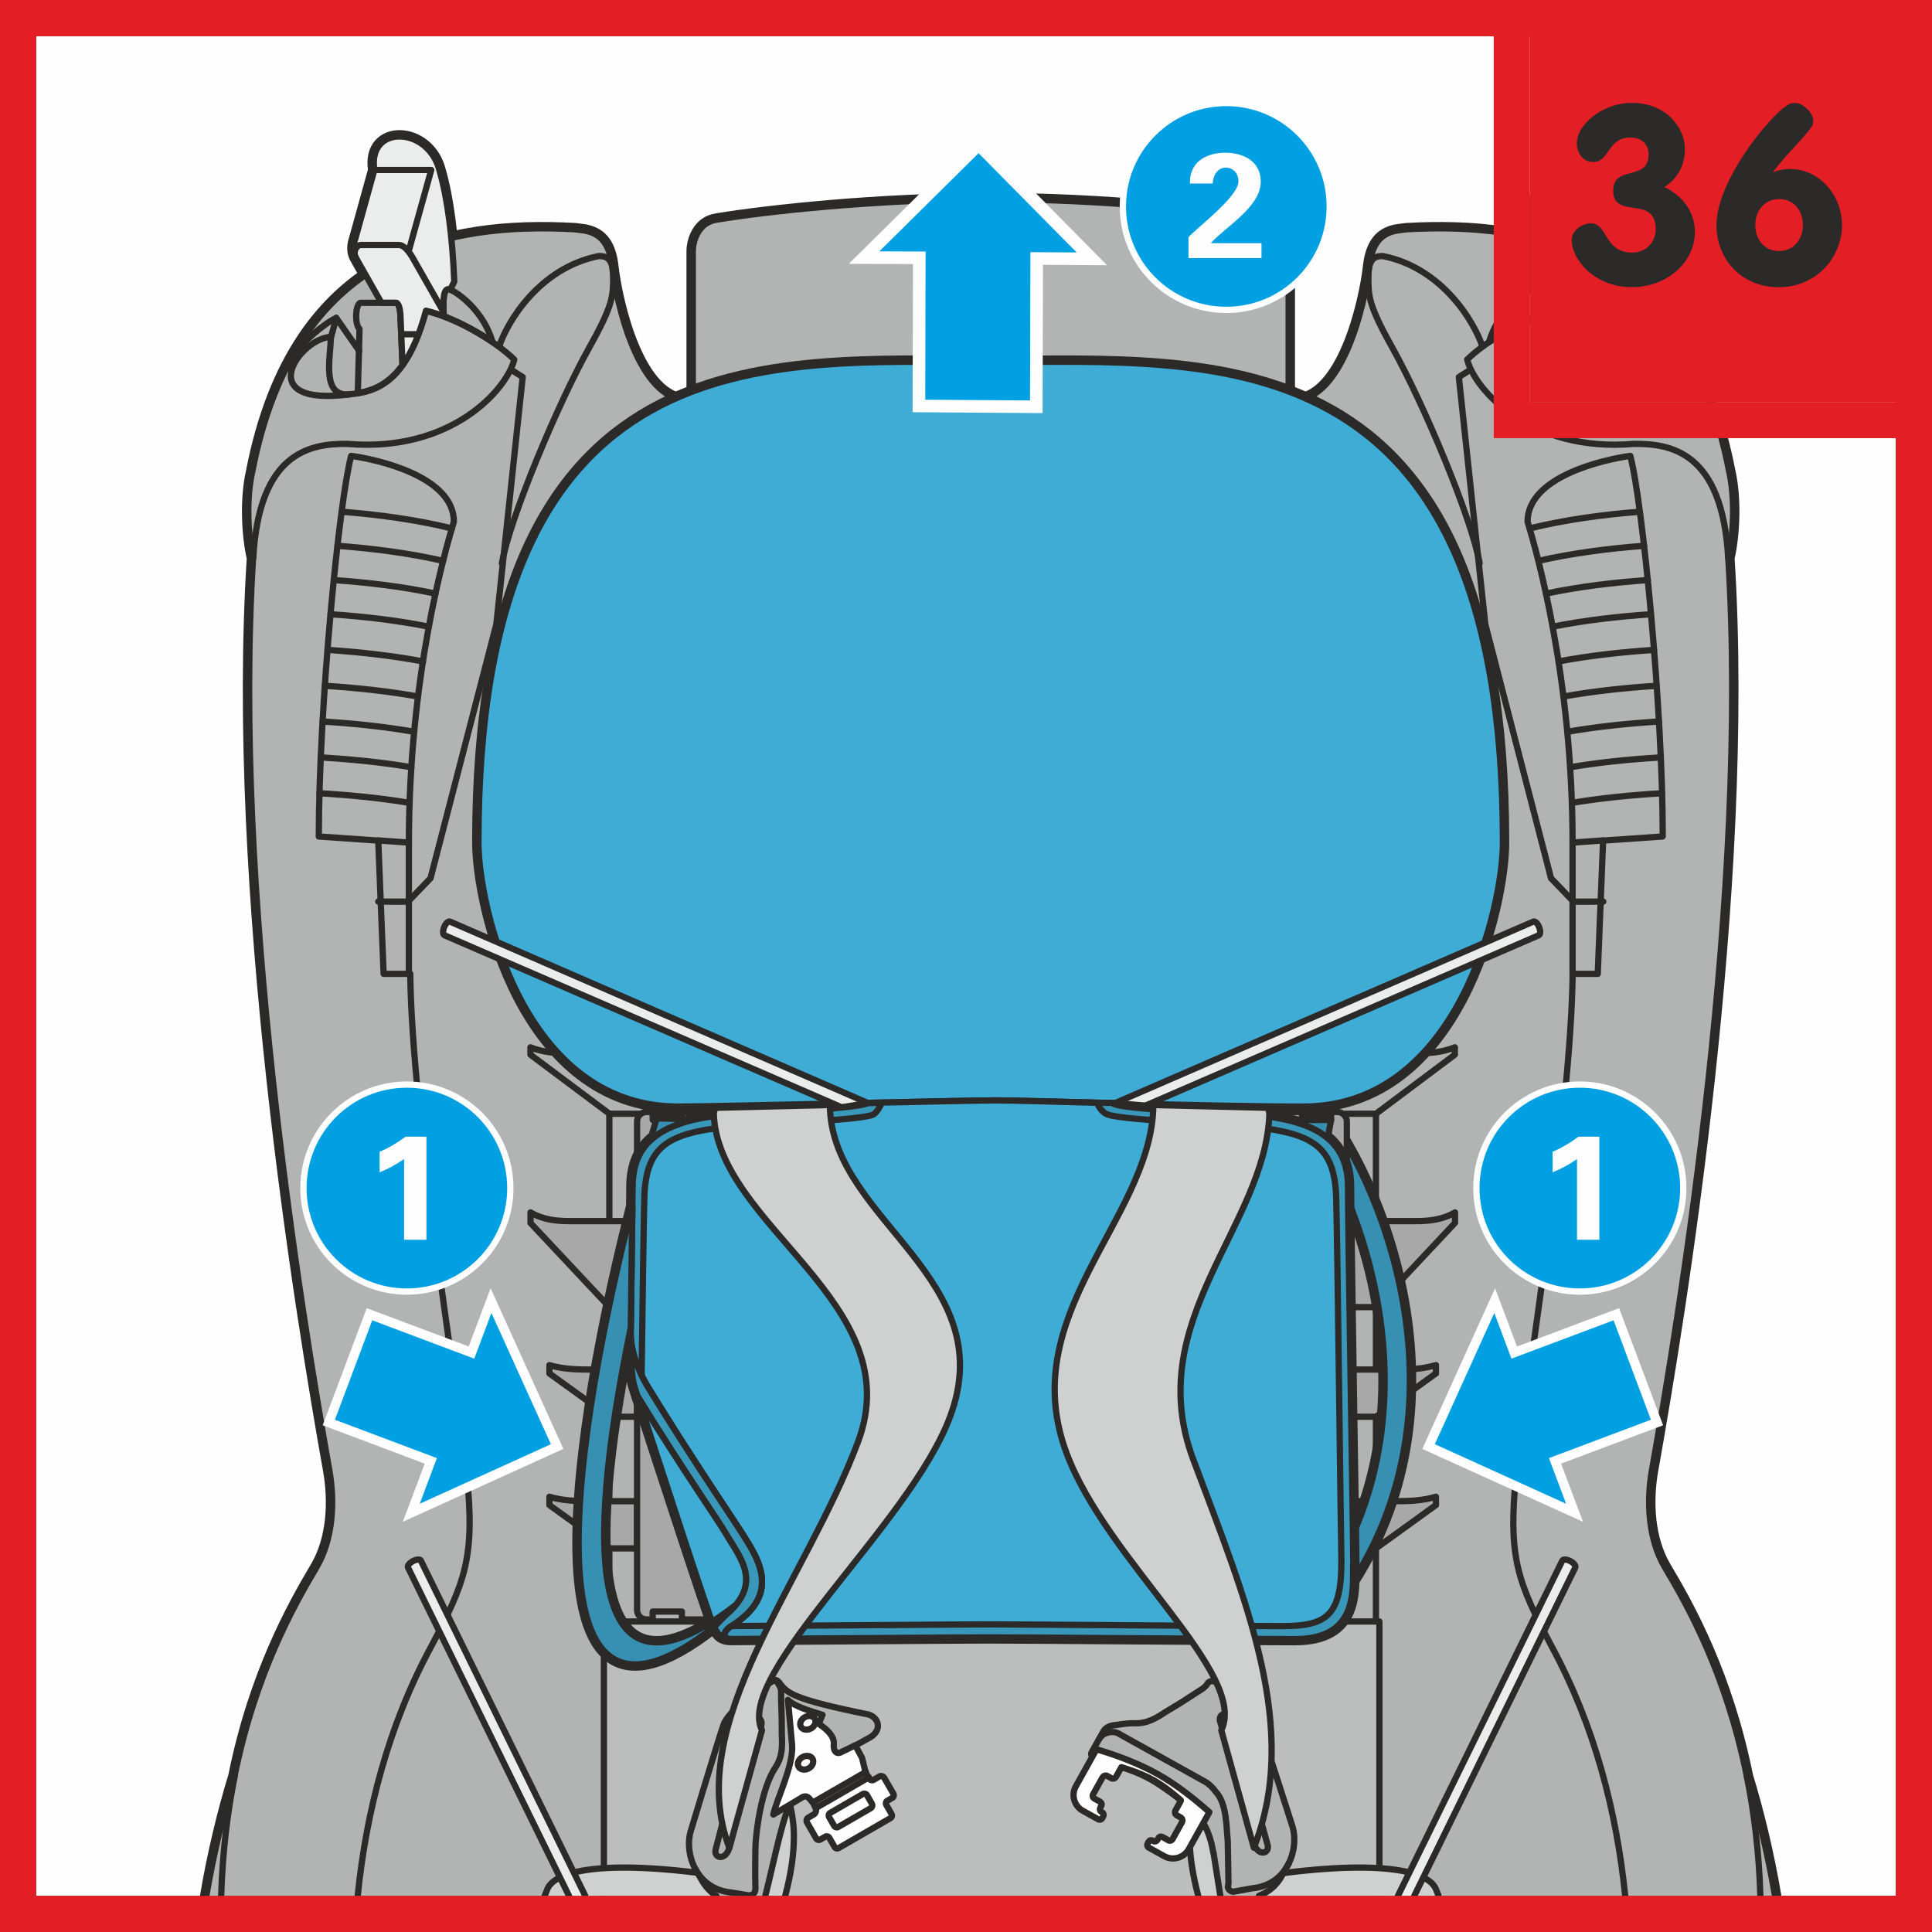 <?xml version="1.0" encoding="UTF-8"?>
<!DOCTYPE svg PUBLIC "-//W3C//DTD SVG 1.1//EN" "http://www.w3.org/Graphics/SVG/1.1/DTD/svg11.dtd">
<!-- Creator: CorelDRAW 2017 -->
<svg xmlns="http://www.w3.org/2000/svg" xml:space="preserve" width="28.25mm" height="28.25mm" version="1.1" style="shape-rendering:geometricPrecision; text-rendering:geometricPrecision; image-rendering:optimizeQuality; fill-rule:evenodd; clip-rule:evenodd"
viewBox="0 0 212.53 212.53"
 xmlns:xlink="http://www.w3.org/1999/xlink">
 <rect x="0" y="0" width="212.53" height="212.53" fill="#333333" stroke="none"/>
 <defs>
  <style type="text/css">
   <![CDATA[
    .str2 {stroke:#FEFEFE;stroke-width:2.77;stroke-miterlimit:4}
    .str4 {stroke:#FEFEFE;stroke-width:0.69;stroke-miterlimit:4}
    .str5 {stroke:#E31E24;stroke-width:3.98;stroke-miterlimit:10}
    .str3 {stroke:#FEFEFE;stroke-width:2.08;stroke-miterlimit:4}
    .str0 {stroke:#2B2A29;stroke-width:1.39;stroke-linecap:round;stroke-linejoin:round;stroke-miterlimit:4}
    .str1 {stroke:#2B2A29;stroke-width:0.69;stroke-linecap:round;stroke-linejoin:round;stroke-miterlimit:4}
    .fil10 {fill:none}
    .fil1 {fill:none;fill-rule:nonzero}
    .fil9 {fill:#CFD0D0}
    .fil0 {fill:#FEFEFE;fill-rule:nonzero}
    .fil5 {fill:#EBECEC;fill-rule:nonzero}
    .fil7 {fill:#E3E3E3;fill-rule:nonzero}
    .fil3 {fill:#BCBDBD;fill-rule:nonzero}
    .fil2 {fill:#B2B3B3;fill-rule:nonzero}
    .fil4 {fill:#A8A8A9;fill-rule:nonzero}
    .fil14 {fill:#2B2A29;fill-rule:nonzero}
    .fil13 {fill:#E31E24;fill-rule:nonzero}
    .fil8 {fill:#3FACD6;fill-rule:nonzero}
    .fil11 {fill:#3997BA;fill-rule:nonzero}
    .fil6 {fill:#3790B1;fill-rule:nonzero}
    .fil12 {fill:#00A0E3;fill-rule:nonzero}
   ]]>
  </style>
 </defs>
 <g id="Слой_x0020_1">
  <polygon class="fil0" points="3.98,208.55 208.55,208.55 208.55,3.98 3.98,3.98 "/>
  <path class="fil1 str0" d="M195.26 208.55c-0.77,-4.56 -1.9,-9.26 -3.1,-13.16 -2.24,-11.12 -6.41,-18.63 -8.99,-22.94 -1.88,-3.16 -2.04,-7.29 -1.46,-10.64 3.06,-17.15 10.73,-63.88 8.41,-100.41 0.58,-2.52 0.78,-6.51 0.1,-9.52 -4.74,-24.51 -21.65,-27.42 -35.47,-26.66 -1.16,0.18 -3.67,0 -4.12,4.03 -0.45,4.03 -2.87,14.78 -8.33,14.78l-0.54 -0.09 0 -16.3c0,-1.16 -0.63,-3.22 -2.69,-3.49 -5.46,-0.89 -17.64,-2.24 -30.09,-2.24 -12.44,0 -24.62,1.34 -30.08,2.24 -2.06,0.27 -2.69,2.33 -2.69,3.49l0 16.3 -0.54 0.09c-5.46,0 -7.88,-10.75 -8.33,-14.78 -0.45,-4.03 -2.96,-3.85 -4.12,-4.03 -13.81,-0.76 -30.73,2.15 -35.47,26.66 -0.69,3.02 -0.49,7 0.09,9.52 -2.33,36.53 5.34,83.26 8.4,100.41 0.58,3.35 0.43,7.48 -1.45,10.64 -2.57,4.32 -6.75,11.82 -8.99,22.94 -1.2,3.9 -2.33,8.6 -3.1,13.16"/>
  <path class="fil1 str0" d="M39.04 26.42l2.14 -7.72c-0.79,-5.04 6,-4.85 7.19,0.14 0.83,2.86 1.41,7.19 1.6,12.14l-0.34 0.68 0.02 0.25c-0.04,-0.02 -0.09,-0.04 -0.12,-0.06 -0.86,-0.37 -0.79,1.52 -0.71,2.93 0.07,0.03 0.15,0.06 0.23,0.09 -0.76,-0.29 -1.5,-0.53 -2.19,-0.69 -0.73,2.73 -1.61,4.64 -2.58,5.98l-0.24 -5.69 -0.01 0c-0.04,-0.67 -0.24,-1.17 -0.47,-1.17l-1.61 0 -2.81 -4.96c-0.35,-0.66 -0.28,-1.35 -0.1,-1.94z"/>
  <path class="fil1 str0" d="M178.94 26.42l-2.14 -7.72c0.79,-5.04 -6,-4.85 -7.19,0.14 -0.83,2.86 -1.41,7.19 -1.61,12.14l0.34 0.68 -0.02 0.25c0.04,-0.02 0.09,-0.04 0.12,-0.06 0.86,-0.37 0.79,1.52 0.71,2.93 -0.07,0.03 -0.15,0.06 -0.23,0.09 0.76,-0.29 1.5,-0.53 2.19,-0.69 0.74,2.73 1.61,4.64 2.58,5.98l0.24 -5.69 0.01 0c0.05,-0.67 0.24,-1.17 0.47,-1.17l1.61 0 2.81 -4.96c0.35,-0.66 0.28,-1.35 0.1,-1.94z"/>
  <path class="fil2" d="M195.26 208.55c-0.77,-4.56 -1.9,-9.26 -3.1,-13.16 -2.24,-11.12 -6.41,-18.63 -8.99,-22.94 -1.88,-3.16 -2.04,-7.29 -1.46,-10.64 3.06,-17.15 10.73,-63.88 8.41,-100.41 0.58,-2.52 0.78,-6.51 0.1,-9.52 -4.74,-24.51 -21.65,-27.42 -35.47,-26.66 -1.16,0.18 -3.67,0 -4.12,4.03 -0.45,4.03 -2.87,14.78 -8.33,14.78l-0.54 -0.09 0 -16.3c0,-1.16 -0.63,-3.22 -2.69,-3.49 -5.46,-0.89 -17.64,-2.24 -30.09,-2.24 -12.44,0 -24.62,1.34 -30.08,2.24 -2.06,0.27 -2.69,2.33 -2.69,3.49l0 16.3 -0.54 0.09c-5.46,0 -7.88,-10.75 -8.33,-14.78 -0.45,-4.03 -2.96,-3.85 -4.12,-4.03 -13.81,-0.76 -30.73,2.15 -35.47,26.66 -0.69,3.02 -0.49,7 0.09,9.52 -2.33,36.53 5.34,83.26 8.4,100.41 0.58,3.35 0.43,7.48 -1.45,10.64 -2.57,4.32 -6.75,11.82 -8.99,22.94 -1.2,3.9 -2.33,8.6 -3.1,13.16l172.53 0z"/>
  <path class="fil1 str1" d="M195.26 208.55c-0.77,-4.56 -1.9,-9.26 -3.1,-13.16 -2.24,-11.12 -6.41,-18.63 -8.99,-22.94 -1.88,-3.16 -2.04,-7.29 -1.46,-10.64 3.06,-17.15 10.73,-63.88 8.41,-100.41 0.58,-2.52 0.78,-6.51 0.1,-9.52 -4.74,-24.51 -21.65,-27.42 -35.47,-26.66 -1.16,0.18 -3.67,0 -4.12,4.03 -0.45,4.03 -2.87,14.78 -8.33,14.78l-0.54 -0.09 0 -16.3c0,-1.16 -0.63,-3.22 -2.69,-3.49 -5.46,-0.89 -17.64,-2.24 -30.09,-2.24 -12.44,0 -24.62,1.34 -30.08,2.24 -2.06,0.27 -2.69,2.33 -2.69,3.49l0 16.3 -0.54 0.09c-5.46,0 -7.88,-10.75 -8.33,-14.78 -0.45,-4.03 -2.96,-3.85 -4.12,-4.03 -13.81,-0.76 -30.73,2.15 -35.47,26.66 -0.69,3.02 -0.49,7 0.09,9.52 -2.33,36.53 5.34,83.26 8.4,100.41 0.58,3.35 0.43,7.48 -1.45,10.64 -2.57,4.32 -6.75,11.82 -8.99,22.94 -1.2,3.9 -2.33,8.6 -3.1,13.16"/>
  <path class="fil2" d="M154.46 115.88l1.21 0c1.44,0 2.94,-0.09 4.37,-0.67l0 0.81 -8.68 6.5 -9.36 0 0 -2.51c0.23,0 0.46,0.01 0.68,0.01 4.89,0 8.76,-1.58 11.78,-4.12z"/>
  <path class="fil1 str1" d="M154.46 115.88l1.21 0c1.44,0 2.94,-0.09 4.37,-0.67l0 0.81 -8.68 6.5 -9.36 0 0 -2.51c0.23,0 0.46,0.01 0.68,0.01 4.89,0 8.76,-1.58 11.78,-4.12z"/>
  <polygon class="fil3" points="151.74,208.55 151.74,178.37 66.43,178.37 66.43,208.55 "/>
  <polyline class="fil1 str1" points="66.43,208.55 66.43,178.37 151.74,178.37 151.74,208.55 "/>
  <path class="fil1 str1" d="M63.93 115.88l-1.21 0c-1.43,0 -2.94,-0.09 -4.37,-0.67l0 0.81 8.69 6.5 9.35 0 0 -2.51c-0.23,0 -0.46,0.01 -0.68,0.01 -4.89,0 -8.76,-1.58 -11.78,-4.12z"/>
  <path class="fil4" d="M58.35 134.53l8.69 9.26 3.04 0 0 -9.46 -7.35 0c-1.43,0 -2.94,-0.12 -4.37,-0.96l0 1.15z"/>
  <path class="fil1 str1" d="M58.35 134.53l8.69 9.26 3.04 0 0 -9.46 -7.35 0c-1.43,0 -2.94,-0.12 -4.37,-0.96l0 1.15z"/>
  <path class="fil4" d="M60.44 151.09l6.6 4.76 3.04 0 0 -5.19 -5.26 0c-1.44,0 -2.94,-0.06 -4.38,-0.49l0 0.92z"/>
  <path class="fil1 str1" d="M60.44 151.09l6.6 4.76 3.04 0 0 -5.19 -5.26 0c-1.44,0 -2.94,-0.06 -4.38,-0.49l0 0.92z"/>
  <path class="fil4" d="M60.44 165.57l6.6 4.76 3.04 0 0 -5.19 -5.26 0c-1.44,0 -2.94,-0.06 -4.38,-0.49l0 0.92z"/>
  <path class="fil1 str1" d="M60.44 165.57l6.6 4.76 3.04 0 0 -5.19 -5.26 0c-1.44,0 -2.94,-0.06 -4.38,-0.49l0 0.92z"/>
  <path class="fil4" d="M160.05 134.53l-8.68 9.26 -3.04 0 0 -9.46 7.35 0c1.44,0 2.94,-0.12 4.38,-0.96l0 1.15z"/>
  <path class="fil1 str1" d="M160.05 134.53l-8.68 9.26 -3.04 0 0 -9.46 7.35 0c1.44,0 2.94,-0.12 4.38,-0.96l0 1.15z"/>
  <path class="fil4" d="M157.95 151.09l-6.59 4.76 -3.04 0 0 -5.19 5.26 0c1.44,0 2.94,-0.06 4.38,-0.49l0 0.92z"/>
  <path class="fil1 str1" d="M157.95 151.09l-6.59 4.76 -3.04 0 0 -5.19 5.26 0c1.44,0 2.94,-0.06 4.38,-0.49l0 0.92z"/>
  <path class="fil4" d="M157.95 165.57l-6.59 4.76 -3.04 0 0 -5.19 5.26 0c1.44,0 2.94,-0.06 4.38,-0.49l0 0.92z"/>
  <path class="fil1 str1" d="M157.95 165.57l-6.59 4.76 -3.04 0 0 -5.19 5.26 0c1.44,0 2.94,-0.06 4.38,-0.49l0 0.92z"/>
  <path class="fil1 str1" d="M25.82 195.38c-0.79,3.93 -1.34,8.31 -1.49,13.16"/>
  <path class="fil1 str1" d="M36.99 34.97c-0.24,0.97 -0.58,2.09 -0.58,2.09 -0.1,2.53 -1.02,6.61 2.04,6.32 3.06,-0.29 6.31,-1.41 8.4,-9.18 3.26,0.73 7.58,3.26 9.72,5.35 -0.78,3.25 -6.9,10.25 -18.32,9.28 -4.03,-0.05 -9.76,0.83 -10.39,12.58"/>
  <path class="fil1 str1" d="M32.04 39.54c1.07,-1.89 3.69,-3.98 4.95,-4.57l2.53 3.64"/>
  <path class="fil1 str1" d="M36.42 37.06c-3.45,0.1 -8.84,7.73 2.04,6.32"/>
  <path class="fil1 str1" d="M44.28 40.17l-0.24 -5.69 -0.01 0c-0.04,-0.67 -0.24,-1.17 -0.47,-1.17l-3.89 0c-0.26,0 -0.49,0.65 -0.49,1.47 0,0.68 0.16,1.25 0.37,1.41l-0.19 7.06c1.7,-0.28 3.41,-0.98 4.92,-3.08z"/>
  <path class="fil1 str1" d="M49.53 31.86c-0.86,-0.37 -0.79,1.52 -0.71,2.93 1.81,0.68 3.74,1.73 5.36,2.83 -0.97,-3.35 -3.69,-5.35 -4.65,-5.76z"/>
  <path class="fil5" d="M39.04 26.42l2.14 -7.72c-0.79,-5.04 6,-4.85 7.19,0.14 0.83,2.86 1.41,7.19 1.6,12.14l-0.34 0.68 0.02 0.25c-0.04,-0.02 -0.09,-0.04 -0.12,-0.06 -0.86,-0.37 -0.79,1.52 -0.71,2.93 0.07,0.03 0.15,0.06 0.23,0.09 -0.76,-0.29 -1.5,-0.53 -2.19,-0.69 -0.73,2.73 -1.61,4.64 -2.58,5.98l-0.24 -5.69 -0.01 0c-0.04,-0.67 -0.24,-1.17 -0.47,-1.17l-1.61 0 -2.81 -4.96c-0.35,-0.66 -0.28,-1.35 -0.1,-1.94z"/>
  <path class="fil1 str1" d="M39.04 26.42l2.14 -7.72c-0.79,-5.04 6,-4.85 7.19,0.14 0.83,2.86 1.41,7.19 1.6,12.14l-0.34 0.68 0.02 0.25c-0.04,-0.02 -0.09,-0.04 -0.12,-0.06 -0.86,-0.37 -0.79,1.52 -0.71,2.93 0.07,0.03 0.15,0.06 0.23,0.09 -0.76,-0.29 -1.5,-0.53 -2.19,-0.69 -0.73,2.73 -1.61,4.64 -2.58,5.98l-0.24 -5.69 -0.01 0c-0.04,-0.67 -0.24,-1.17 -0.47,-1.17l-1.61 0 -2.81 -4.96c-0.35,-0.66 -0.28,-1.35 -0.1,-1.94z"/>
  <polyline class="fil1 str1" points="45.01,27.44 47.44,18.7 41.13,18.7 "/>
  <path class="fil1 str1" d="M48.75 34.24l-3.35 -5.88c-0.39,-0.68 -0.97,-1.45 -1.6,-1.41l-4.13 0c-0.49,0.05 -0.87,0.77 -0.53,1.41"/>
  <line class="fil1 str1" x1="44.19" y1="36.77" x2="45.94" y2= "36.77" />
  <polyline class="fil1 str1" points="56.43,40.8 57.5,41.48 54.6,68.67 47.36,96.61 44.89,99.18 "/>
  <path class="fil1 str1" d="M54.92 38.08c0.87,-2.62 4.37,-8.6 10.93,-9.91 0.58,0 1.6,0 1.6,2.18 0,2.19 0.05,3.09 -2.62,7.87 -3.5,6.26 -8.75,18.8 -9.62,23.75"/>
  <path class="fil1 str1" d="M37.59 56.29c4.04,0.32 8.24,0.88 12.12,1.84"/>
  <path class="fil1 str1" d="M48.75 61.7c-3.76,-0.86 -7.77,-1.37 -11.62,-1.66"/>
  <path class="fil1 str1" d="M47.91 65.3c-3.65,-0.78 -7.5,-1.23 -11.19,-1.49"/>
  <path class="fil1 str1" d="M47.18 68.94c-3.55,-0.71 -7.26,-1.13 -10.82,-1.37"/>
  <path class="fil1 str1" d="M46.53 72.76c-3.46,-0.65 -7.06,-1.04 -10.5,-1.27"/>
  <path class="fil1 str1" d="M45.99 76.62c-3.39,-0.6 -6.9,-0.97 -10.25,-1.18"/>
  <path class="fil1 str1" d="M45.56 80.5c-3.34,-0.58 -6.79,-0.93 -10.07,-1.13"/>
  <path class="fil1 str1" d="M45.25 84.4c-3.32,-0.56 -6.72,-0.89 -9.97,-1.08"/>
  <path class="fil1 str1" d="M45.06 88.32c-3.31,-0.55 -6.7,-0.87 -9.92,-1.06"/>
  <line class="fil1 str1" x1="41.61" y1="92.45" x2="44.99" y2= "92.69" />
  <line class="fil1 str1" x1="41.61" y1="99.18" x2="44.88" y2= "99.19" />
  <path class="fil1 str1" d="M35.07 92c0,-14.2 2.23,-36.84 3.56,-41.85 2.88,0.39 11.3,2.27 11.3,7.23 -0.99,3.27 -4.95,17.08 -4.95,35.31l0 14.44 -2.78 0 -0.59 -14.66 -6.54 -0.45z"/>
  <path class="fil1 str1" d="M192.16 195.39c0.79,3.93 1.34,8.31 1.49,13.16"/>
  <path class="fil1 str1" d="M180.98 34.97c0.24,0.97 0.58,2.09 0.58,2.09 0.1,2.53 1.02,6.61 -2.04,6.32 -3.05,-0.29 -6.31,-1.41 -8.4,-9.18 -3.26,0.73 -7.58,3.26 -9.72,5.35 0.78,3.25 6.9,10.25 18.32,9.28 4.03,-0.05 9.76,0.83 10.39,12.58"/>
  <path class="fil1 str1" d="M185.94 39.54c-1.07,-1.89 -3.69,-3.98 -4.95,-4.57l-2.53 3.64"/>
  <path class="fil1 str1" d="M181.56 37.06c3.45,0.1 8.84,7.73 -2.04,6.32"/>
  <path class="fil1 str1" d="M173.7 40.18l0.24 -5.69 0.01 0c0.05,-0.67 0.24,-1.17 0.47,-1.17l3.89 0c0.27,0 0.49,0.65 0.49,1.47 0,0.68 -0.16,1.25 -0.37,1.41l0.19 7.06c-1.7,-0.28 -3.41,-0.98 -4.92,-3.08z"/>
  <path class="fil1 str1" d="M168.45 31.86c0.86,-0.37 0.79,1.52 0.71,2.93 -1.81,0.68 -3.74,1.73 -5.36,2.83 0.97,-3.35 3.69,-5.35 4.65,-5.76z"/>
  <path class="fil5" d="M178.94 26.42l-2.14 -7.72c0.79,-5.04 -6,-4.85 -7.19,0.14 -0.83,2.86 -1.41,7.19 -1.61,12.14l0.34 0.68 -0.02 0.25c0.04,-0.02 0.09,-0.04 0.12,-0.06 0.86,-0.37 0.79,1.52 0.71,2.93 -0.07,0.03 -0.15,0.06 -0.23,0.09 0.76,-0.29 1.5,-0.53 2.19,-0.69 0.74,2.73 1.61,4.64 2.58,5.98l0.24 -5.69 0.01 0c0.05,-0.67 0.24,-1.17 0.47,-1.17l1.61 0 2.81 -4.96c0.35,-0.66 0.28,-1.35 0.1,-1.94z"/>
  <path class="fil1 str1" d="M178.94 26.42l-2.14 -7.72c0.79,-5.04 -6,-4.85 -7.19,0.14 -0.83,2.86 -1.41,7.19 -1.61,12.14l0.34 0.68 -0.02 0.25c0.04,-0.02 0.09,-0.04 0.12,-0.06 0.86,-0.37 0.79,1.52 0.71,2.93 -0.07,0.03 -0.15,0.06 -0.23,0.09 0.76,-0.29 1.5,-0.53 2.19,-0.69 0.74,2.73 1.61,4.64 2.58,5.98l0.24 -5.69 0.01 0c0.05,-0.67 0.24,-1.17 0.47,-1.17l1.61 0 2.81 -4.96c0.35,-0.66 0.28,-1.35 0.1,-1.94z"/>
  <polyline class="fil1 str1" points="172.97,27.44 170.54,18.7 176.85,18.7 "/>
  <path class="fil1 str1" d="M169.23 34.24l3.35 -5.88c0.39,-0.68 0.97,-1.45 1.6,-1.41l4.13 0c0.49,0.05 0.88,0.77 0.54,1.41"/>
  <line class="fil1 str1" x1="173.79" y1="36.77" x2="172.04" y2= "36.77" />
  <polyline class="fil1 str1" points="161.55,40.8 160.48,41.48 163.39,68.67 170.62,96.61 173.09,99.18 "/>
  <path class="fil1 str1" d="M163.06 38.08c-0.87,-2.62 -4.37,-8.6 -10.93,-9.91 -0.59,0 -1.6,0 -1.6,2.18 0,2.19 -0.05,3.09 2.62,7.87 3.5,6.26 8.74,18.8 9.62,23.75"/>
  <path class="fil1 str1" d="M180.39 56.29c-4.04,0.32 -8.24,0.88 -12.12,1.84"/>
  <path class="fil1 str1" d="M169.24 61.7c3.76,-0.86 7.77,-1.37 11.62,-1.66"/>
  <path class="fil1 str1" d="M170.08 65.3c3.65,-0.78 7.5,-1.23 11.19,-1.49"/>
  <path class="fil1 str1" d="M170.8 68.94c3.55,-0.71 7.26,-1.13 10.81,-1.37"/>
  <path class="fil1 str1" d="M171.45 72.76c3.46,-0.65 7.06,-1.04 10.5,-1.27"/>
  <path class="fil1 str1" d="M171.99 76.62c3.39,-0.6 6.91,-0.97 10.25,-1.18"/>
  <path class="fil1 str1" d="M172.42 80.5c3.35,-0.58 6.8,-0.93 10.08,-1.13"/>
  <path class="fil1 str1" d="M172.73 84.4c3.32,-0.56 6.72,-0.89 9.96,-1.08"/>
  <path class="fil1 str1" d="M172.93 88.32c3.3,-0.55 6.69,-0.87 9.91,-1.06"/>
  <line class="fil1 str1" x1="176.37" y1="92.45" x2="173" y2= "92.69" />
  <line class="fil1 str1" x1="176.37" y1="99.18" x2="173.1" y2= "99.19" />
  <path class="fil1 str1" d="M182.91 92c0,-14.2 -2.23,-36.84 -3.57,-41.85 -2.87,0.39 -11.3,2.27 -11.3,7.23 0.99,3.27 4.95,17.08 4.95,35.31l0 14.44 2.77 0 0.59 -14.66 6.54 -0.45z"/>
  <polygon class="fil4" points="114.52,138.15 103.51,138.15 103.51,150.48 105.54,150.48 105.54,145.58 112.5,145.58 112.5,150.48 114.52,150.48 "/>
  <polygon class="fil1 str1" points="114.52,138.15 103.51,138.15 103.51,150.48 105.54,150.48 105.54,145.58 112.5,145.58 112.5,150.48 114.52,150.48 "/>
  <line class="fil1 str1" x1="151.36" y1="150.6" x2="151.36" y2= "143.76" />
  <line class="fil1 str1" x1="151.36" y1="134.19" x2="151.36" y2= "122.52" />
  <line class="fil1 str1" x1="151.36" y1="165.1" x2="151.36" y2= "155.85" />
  <path class="fil1 str0" d="M143.37 177.72c15.66,-19.44 7.54,-44.27 -0.05,-54.96l2.77 -0.06c7.6,10.69 15.71,35.52 0.06,54.97l-2.77 0.06z"/>
  <path class="fil6" d="M143.37 177.72c15.66,-19.44 7.54,-44.27 -0.05,-54.96l2.77 -0.06c7.6,10.69 15.71,35.52 0.06,54.97l-2.77 0.06z"/>
  <path class="fil1 str1" d="M143.37 177.72c15.66,-19.44 7.54,-44.27 -0.05,-54.96l2.77 -0.06c7.6,10.69 15.71,35.52 0.06,54.97l-2.77 0.06z"/>
  <path class="fil4" d="M147.11 122.32l-0.68 0 0 0.87 -3.2 0 0 -0.87 -21.33 0 0 13.3c0,0.56 -0.45,1.01 -1.01,1.01 -0.55,0 -1.01,-0.45 -1.01,-1.01 0,-10.37 0.63,-14.97 0.77,-18.62 -3.43,-1.53 -7.36,-2.4 -11.54,-2.4 -4.18,0 -8.11,0.87 -11.54,2.4 0.15,3.65 0.78,8.25 0.78,18.62 0,0.56 -0.45,1.01 -1.01,1.01 -0.56,0 -1.01,-0.45 -1.01,-1.01l0 -13.3 -21.32 0 0 0.87 -3.21 0 0 -0.87 -0.67 0c-0.58,0 -1.05,0.47 -1.05,1.05l0 53.73c0,0.58 0.47,1.05 1.05,1.05l0.67 0 0 -0.87 3.21 0 0 0.87 68.21 0 0 -0.87 3.2 0 0 0.87 0.68 0c0.58,0 1.06,-0.47 1.06,-1.05l0 -53.73c0,-0.58 -0.48,-1.05 -1.06,-1.05z"/>
  <path class="fil1 str1" d="M147.11 122.32l-0.68 0 0 0.87 -3.2 0 0 -0.87 -21.33 0 0 13.3c0,0.56 -0.45,1.01 -1.01,1.01 -0.55,0 -1.01,-0.45 -1.01,-1.01 0,-10.37 0.63,-14.97 0.77,-18.62 -3.43,-1.53 -7.36,-2.4 -11.54,-2.4 -4.18,0 -8.11,0.87 -11.54,2.4 0.15,3.65 0.78,8.25 0.78,18.62 0,0.56 -0.45,1.01 -1.01,1.01 -0.56,0 -1.01,-0.45 -1.01,-1.01l0 -13.3 -21.32 0 0 0.87 -3.21 0 0 -0.87 -0.67 0c-0.58,0 -1.05,0.47 -1.05,1.05l0 53.73c0,0.58 0.47,1.05 1.05,1.05l0.67 0 0 -0.87 3.21 0 0 0.87 68.21 0 0 -0.87 3.2 0 0 0.87 0.68 0c0.58,0 1.06,-0.47 1.06,-1.05l0 -53.73c0,-0.58 -0.48,-1.05 -1.06,-1.05z"/>
  <path class="fil1 str0" d="M80.19 179.05c0.08,-0.07 0.16,-0.12 0.24,-0.17 -0.08,0.05 -0.16,0.11 -0.24,0.17z"/>
  <path class="fil1 str0" d="M79.88 180.17c0.03,0.02 0.07,0.03 0.11,0.05 -0.04,-0.01 -0.08,-0.03 -0.11,-0.05z"/>
  <path class="fil1 str0" d="M79.74 180.02c0.01,0.02 0.03,0.04 0.05,0.06 -0.02,-0.02 -0.03,-0.04 -0.05,-0.06z"/>
  <path class="fil1 str0" d="M79.7 179.84c0,0.02 -0,0.05 0,0.07 -0,-0.02 0,-0.05 0,-0.07z"/>
  <path class="fil1 str0" d="M79.74 179.62c-0.01,0.02 -0.02,0.05 -0.03,0.07 0.01,-0.02 0.02,-0.05 0.03,-0.07z"/>
  <path class="fil1 str0" d="M79.87 179.39c-0.02,0.03 -0.04,0.06 -0.06,0.08 0.02,-0.03 0.04,-0.05 0.06,-0.08z"/>
  <path class="fil1 str0" d="M80.09 179.15c-0.04,0.03 -0.08,0.07 -0.11,0.11 0.03,-0.04 0.07,-0.07 0.11,-0.11z"/>
  <path class="fil1 str0" d="M148.86 172.16c0,-3.12 -0.58,-36.33 -0.58,-41.58 0,-5.25 -3.65,-7.38 -10.69,-7.96 -2.51,-0.21 -12.02,-1.02 -14.59,-1.24 -6.22,-0.16 -11.54,-0.32 -13.39,-0.32 -1.67,0 -7.59,0.13 -14.14,0.27l0 0.02c-1.46,0.71 -12.43,1.03 -15.2,1.26 -7.04,0.58 -10.69,2.72 -10.69,7.96 0,2.1 -0.09,8.66 -0.2,15.98 -0.01,0.98 -0.07,4.6 0.46,6.12 0,0 0.11,0.35 0.31,0.96 1.5,4.63 7.96,24.53 8.4,25.35 0.01,0.01 0.01,0.02 0.01,0.02 0.36,0.54 0.47,1.19 1.66,1.28 -0.02,-0 -0.04,-0.01 -0.06,-0.02 0.1,0.02 0.2,0.04 0.34,0.03 9.26,-0.05 24.78,-0.18 28.43,-0.18 4.47,0 26.72,0.19 33.52,0.19 6.8,0 6.41,-5.05 6.41,-8.16z"/>
  <path class="fil1 str0" d="M78.55 178.98l2.24 -2.31c-17.56,13.44 -15.73,-9.59 -11.4,-30.62l0.17 -13.35c-5.93,23.29 -12.78,63.36 8.99,46.27z"/>
  <polygon class="fil6" points="143.23,123.2 146.43,123.2 145.72,126.99 143.12,125.42 "/>
  <polygon class="fil1 str1" points="143.23,123.2 146.43,123.2 145.72,126.99 143.12,125.42 "/>
  <path class="fil4" d="M114.52 118.65l0 -3.53c-1.74,-0.33 -3.54,-0.51 -5.4,-0.51 -1.93,0 -3.81,0.2 -5.61,0.54l0 3.5 11.01 0z"/>
  <path class="fil1 str1" d="M114.52 118.65l0 -3.53c-1.74,-0.33 -3.54,-0.51 -5.4,-0.51 -1.93,0 -3.81,0.2 -5.61,0.54l0 3.5 11.01 0z"/>
  <path class="fil2" d="M56.96 91.71c0,-26.72 8.31,-39.79 15.83,-45.68 -7.98,4.43 -18.06,16.09 -18.06,45.68 0,11.86 5.25,28.29 20.98,28.29 0.53,0 1.07,-0.01 1.63,-0.02 -15.27,-0.42 -20.38,-16.58 -20.38,-28.28z"/>
  <path class="fil1 str1" d="M56.96 91.71c0,-26.72 8.31,-39.79 15.83,-45.68 -7.98,4.43 -18.06,16.09 -18.06,45.68 0,11.86 5.25,28.29 20.98,28.29 0.53,0 1.07,-0.01 1.63,-0.02 -15.27,-0.42 -20.38,-16.58 -20.38,-28.28z"/>
  <path class="fil2" d="M161.28 91.71c0,-26.72 -8.31,-39.79 -15.82,-45.68 7.97,4.43 18.06,16.09 18.06,45.68 0,11.86 -5.25,28.29 -20.99,28.29 -0.53,0 -1.07,-0.01 -1.63,-0.02 15.27,-0.42 20.38,-16.58 20.38,-28.28z"/>
  <path class="fil1 str1" d="M161.28 91.71c0,-26.72 -8.31,-39.79 -15.82,-45.68 7.97,4.43 18.06,16.09 18.06,45.68 0,11.86 -5.25,28.29 -20.99,28.29 -0.53,0 -1.07,-0.01 -1.63,-0.02 15.27,-0.42 20.38,-16.58 20.38,-28.28z"/>
  <path class="fil5" d="M109.12 43.33c4.66,0 23.37,-1.34 31.11,0.6 7.74,1.94 23.29,11.05 23.29,47.78 0,11.86 -5.25,28.29 -20.99,28.29 -5.83,0 -14.22,-0.7 -21.87,-3 -3.43,-1.53 -7.36,-2.4 -11.54,-2.4 -4.18,0 -8.11,0.87 -11.54,2.4 -7.65,2.3 -16.04,3 -21.87,3 -15.74,0 -20.98,-16.44 -20.98,-28.29 0,-36.73 15.54,-45.84 23.29,-47.78 7.74,-1.94 26.44,-0.6 31.11,-0.6z"/>
  <path class="fil1 str1" d="M109.12 43.33c4.66,0 23.37,-1.34 31.11,0.6 7.74,1.94 23.29,11.05 23.29,47.78 0,11.86 -5.25,28.29 -20.99,28.29 -5.83,0 -14.22,-0.7 -21.87,-3 -3.43,-1.53 -7.36,-2.4 -11.54,-2.4 -4.18,0 -8.11,0.87 -11.54,2.4 -7.65,2.3 -16.04,3 -21.87,3 -15.74,0 -20.98,-16.44 -20.98,-28.29 0,-36.73 15.54,-45.84 23.29,-47.78 7.74,-1.94 26.44,-0.6 31.11,-0.6z"/>
  <polygon class="fil1 str1" points="114.52,138.15 103.51,138.15 103.51,150.48 105.54,150.48 105.54,145.58 112.5,145.58 112.5,150.48 114.52,150.48 "/>
  <polygon class="fil1 str1" points="114.52,138.15 103.51,138.15 103.51,150.48 105.54,150.48 105.54,145.58 112.5,145.58 112.5,150.48 114.52,150.48 "/>
  <path class="fil7" d="M143.37 121.73c17.1,0 21.96,-22.15 21.96,-29.05 0,-56.19 -31.87,-52.85 -56.35,-52.85 -24.48,0 -56.35,-3.34 -56.35,52.85 0,6.9 4.86,29.05 21.96,29.05 4.53,0 31.15,-0.68 35.04,-0.68 3.89,0 23.2,0.68 33.75,0.68z"/>
  <path class="fil1 str0" d="M143.37 121.73c17.1,0 21.96,-22.15 21.96,-29.05 0,-56.19 -31.87,-52.85 -56.35,-52.85 -24.48,0 -56.35,-3.34 -56.35,52.85 0,6.9 4.86,29.05 21.96,29.05 4.53,0 31.15,-0.68 35.04,-0.68 3.89,0 23.2,0.68 33.75,0.68z"/>
  <path class="fil8" d="M143.37 121.73c17.1,0 21.96,-22.15 21.96,-29.05 0,-56.19 -31.87,-52.85 -56.35,-52.85 -24.48,0 -56.35,-3.34 -56.35,52.85 0,6.9 4.86,29.05 21.96,29.05 4.53,0 31.15,-0.68 35.04,-0.68 3.89,0 23.2,0.68 33.75,0.68z"/>
  <path class="fil1 str1" d="M143.37 121.73c17.1,0 21.96,-22.15 21.96,-29.05 0,-56.19 -31.87,-52.85 -56.35,-52.85 -24.48,0 -56.35,-3.34 -56.35,52.85 0,6.9 4.86,29.05 21.96,29.05 4.53,0 31.15,-0.68 35.04,-0.68 3.89,0 23.2,0.68 33.75,0.68z"/>
  <line class="fil1 str1" x1="67.03" y1="134.19" x2="67.03" y2= "122.51" />
  <line class="fil1 str1" x1="67.03" y1="150.6" x2="67.03" y2= "143.76" />
  <line class="fil1 str1" x1="67.03" y1="165.1" x2="67.03" y2= "155.84" />
  <line class="fil1 str1" x1="67.03" y1="178.23" x2="67.03" y2= "170.32" />
  <line class="fil1 str1" x1="151.36" y1="178.23" x2="151.36" y2= "170.32" />
  <path class="fil1 str1" d="M178.78 208.55c-0.94,-9.19 -3.34,-18.67 -8.1,-27.46 -3.69,-7 -4.85,-9.71 -3.88,-19.04 0.97,-9.33 6.02,-39.25 6.2,-54.94"/>
  <path class="fil5" d="M95.48 121.34l-45.98 -19.96c-0.18,-0.08 -0.47,0.19 -0.64,0.61 -0.16,0.41 -0.15,0.81 0.03,0.89l43.7 18.93 2.89 -0.47z"/>
  <path class="fil1 str1" d="M95.48 121.34l-45.98 -19.96c-0.18,-0.08 -0.47,0.19 -0.64,0.61 -0.16,0.41 -0.15,0.81 0.03,0.89l43.7 18.93 2.89 -0.47z"/>
  <path class="fil5" d="M122.69 121.34l45.99 -19.96c0.18,-0.08 0.47,0.19 0.63,0.61 0.17,0.41 0.15,0.81 -0.03,0.89l-43.7 18.93 -2.89 -0.47z"/>
  <path class="fil1 str1" d="M122.69 121.34l45.99 -19.96c0.18,-0.08 0.47,0.19 0.63,0.61 0.17,0.41 0.15,0.81 -0.03,0.89l-43.7 18.93 -2.89 -0.47z"/>
  <path class="fil1 str1" d="M39.35 208.55c0.94,-9.19 3.33,-18.67 8.1,-27.46 3.69,-7 4.86,-9.72 3.88,-19.04 -0.97,-9.33 -6.02,-39.25 -6.2,-54.94"/>
  <path class="fil9" d="M81.79 206.75c-0.2,-0.02 -0.39,-0.05 -0.61,-0.08 -13.19,-2.19 -20.15,-1.25 -21.01,1.25l-0.25 0.63 22.5 0c-0.2,-0.63 -0.42,-1.23 -0.64,-1.79z"/>
  <path class="fil10 str1" d="M81.79 206.75c-0.2,-0.02 -0.39,-0.05 -0.61,-0.08 -13.19,-2.19 -20.15,-1.25 -21.01,1.25l-0.25 0.63m22.5 0c-0.2,-0.63 -0.42,-1.23 -0.64,-1.79"/>
  <path class="fil9" d="M83.82 190.34l-3.75 12.64c0.34,0.52 1.48,2.83 2.37,5.56l3.94 0c0.63,-2.36 0.95,-4.52 0.95,-6.42 0.1,-4.54 -2.92,-10.88 -3.51,-11.79z"/>
  <path class="fil10 str1" d="M83.82 190.34l-3.75 12.64c0.34,0.52 1.48,2.83 2.37,5.56m3.94 0c0.63,-2.36 0.95,-4.52 0.95,-6.42 0.1,-4.54 -2.92,-10.88 -3.51,-11.79"/>
  <path class="fil2" d="M87.37 197.6c-1.16,1.55 -2.06,6.51 -3.18,10.95l-5.39 0c-0.6,-0.38 -1.07,-0.89 -1.44,-1.45l-0.86 -1.48c-0.77,-1.41 -0.89,-3.13 -0.46,-4.37 0,0 3.02,-10.03 3.56,-11.55 0.39,-1.12 2.66,-3.18 5.46,-4.8 0.18,-0.1 0.39,-0.25 0.83,0.42 0.76,0.93 1.47,1.64 9.68,3.29 1.08,0.36 1.48,1.63 0.23,2.46l-1.66 0.92 -6.77 5.61z"/>
  <path class="fil1 str1" d="M87.37 197.6c-1.16,1.55 -2.06,6.51 -3.18,10.95m-5.39 0c-0.6,-0.38 -1.07,-0.89 -1.44,-1.45l-0.86 -1.48c-0.77,-1.41 -0.89,-3.13 -0.46,-4.37 0,0 3.02,-10.03 3.56,-11.55 0.39,-1.12 2.66,-3.18 5.46,-4.8 0.18,-0.1 0.39,-0.25 0.83,0.42 0.76,0.93 1.47,1.64 9.68,3.29 1.08,0.36 1.48,1.63 0.23,2.46l-1.66 0.92 -6.77 5.61"/>
  <path class="fil1 str1" d="M76.5 205.62c0.73,1.33 2.03,2.4 3.99,2.57l1.85 0.31c0.42,0.03 0.81,-0.19 0.76,-0.93 -0.04,-0.55 -0.02,-3.78 0.01,-4.6 0.06,-1.36 0.6,-6.17 2.19,-8.54 0.8,-1.22 0.76,-2.41 0.7,-3.67 0,0 0.02,-1.41 -0.05,-3.11 -0.09,-2.07 0.17,-1.57 -0.46,-2.63"/>
  <path class="fil1 str1" d="M82.19 190.15l-3.46 13.28c-0.26,1.02 1.09,1.29 1.5,-0.16l3.46 -13.28c0.46,-1.14 -0.95,-1.63 -1.5,0.16z"/>
  <path class="fil0" d="M89.43 198.28l0.34 0.75c0.03,0.18 -0.05,0.41 -0.18,0.52l-0.74 0.44c-0.13,0.11 -0.17,0.33 -0.08,0.48l1.02 1.78c0.08,0.15 0.28,0.2 0.43,0.12l0.57 -0.33c0.15,-0.09 0.35,-0.03 0.43,0.12l0.59 1.02c0.09,0.16 0.28,0.21 0.44,0.12l5.71 -3.3c0.15,-0.09 0.21,-0.29 0.12,-0.44l-0.59 -1.03c-0.09,-0.15 -0.04,-0.35 0.11,-0.43l0.57 -0.33c0.15,-0.08 0.2,-0.28 0.12,-0.43l-1.03 -1.78c-0.09,-0.15 -0.3,-0.23 -0.46,-0.17l-0.75 0.43c-0.16,0.06 -0.37,-0.02 -0.45,-0.17l-0.39 -0.7 -0.38 -1.58 -0.75 -1.38 -1.47 0.72c-0.73,0.42 -0.94,-0.32 -0.89,-0.78 0.15,-1.06 -1.13,-1.95 -1.65,-2.3l0.41 -0.99c-1.33,-0.42 -3.04,-0.89 -3.8,-1.64l0.46 5.04c0.12,2.28 -1.72,5.94 -2.07,7.57l3.29 -1.96c0.55,-0.17 0.69,0.28 1.05,0.64z"/>
  <path class="fil1 str1" d="M89.43 198.28l0.34 0.75c0.03,0.18 -0.05,0.41 -0.18,0.52l-0.74 0.44c-0.13,0.11 -0.17,0.33 -0.08,0.48l1.02 1.78c0.08,0.15 0.28,0.2 0.43,0.12l0.57 -0.33c0.15,-0.09 0.35,-0.03 0.43,0.12l0.59 1.02c0.09,0.16 0.28,0.21 0.44,0.12l5.71 -3.3c0.15,-0.09 0.21,-0.29 0.12,-0.44l-0.59 -1.03c-0.09,-0.15 -0.04,-0.35 0.11,-0.43l0.57 -0.33c0.15,-0.08 0.2,-0.28 0.12,-0.43l-1.03 -1.78c-0.09,-0.15 -0.3,-0.23 -0.46,-0.17l-0.75 0.43c-0.16,0.06 -0.37,-0.02 -0.45,-0.17l-0.39 -0.7 -0.38 -1.58 -0.75 -1.38 -1.47 0.72c-0.73,0.42 -0.94,-0.32 -0.89,-0.78 0.15,-1.06 -1.13,-1.95 -1.65,-2.3l0.41 -0.99c-1.33,-0.42 -3.04,-0.89 -3.8,-1.64l0.46 5.04c0.12,2.28 -1.72,5.94 -2.07,7.57l3.29 -1.96c0.55,-0.17 0.69,0.28 1.05,0.64z"/>
  <path class="fil1 str1" d="M95.81 198.88c0.15,-0.09 0.2,-0.29 0.12,-0.43l-0.57 -0.99c-0.09,-0.15 -0.29,-0.2 -0.44,-0.11l-3.61 2.09c-0.16,0.09 -0.2,0.28 -0.11,0.44l0.57 0.98c0.08,0.15 0.28,0.21 0.43,0.12l3.62 -2.09z"/>
  <path class="fil1 str1" d="M88.97 194.53c0.42,-0.24 0.61,-0.72 0.41,-1.06 -0.19,-0.34 -0.7,-0.41 -1.12,-0.17 -0.42,0.24 -0.6,0.71 -0.41,1.05 0.2,0.34 0.7,0.42 1.12,0.17z"/>
  <path class="fil1 str1" d="M89.23 190.13c0.42,-0.24 0.6,-0.72 0.41,-1.05 -0.2,-0.34 -0.7,-0.41 -1.12,-0.17 -0.42,0.24 -0.61,0.72 -0.41,1.05 0.19,0.34 0.7,0.41 1.12,0.17z"/>
  <line class="fil1 str1" x1="89.43" y1="198.28" x2="95.25" y2= "194.92" />
  <line class="fil1 str1" x1="89.79" y1="198.87" x2="95.59" y2= "195.51" />
  <path class="fil5" d="M46.31 171.68c-0.09,-0.18 -0.48,-0.16 -0.88,0.05 -0.39,0.21 -0.64,0.52 -0.55,0.7l17.71 36.12 1.79 0 -18.08 -36.87z"/>
  <path class="fil1 str1" d="M46.31 171.68c-0.09,-0.18 -0.48,-0.16 -0.88,0.05 -0.39,0.21 -0.64,0.52 -0.55,0.7l17.71 36.12m1.79 0l-18.08 -36.87"/>
  <path class="fil9" d="M136.38 206.75c0.2,-0.02 0.4,-0.05 0.61,-0.08 13.2,-2.19 20.15,-1.25 21.01,1.25 0.08,0.2 0.17,0.41 0.25,0.63l-22.5 0c0.2,-0.63 0.42,-1.23 0.64,-1.79z"/>
  <path class="fil10 str1" d="M136.38 206.75c0.2,-0.02 0.4,-0.05 0.61,-0.08 13.2,-2.19 20.15,-1.25 21.01,1.25 0.08,0.2 0.17,0.41 0.25,0.63m-22.5 0c0.2,-0.63 0.42,-1.23 0.64,-1.79"/>
  <path class="fil9" d="M134.36 190.34l3.76 12.64c-0.34,0.52 -1.48,2.83 -2.37,5.56l-3.94 0c-0.63,-2.36 -0.95,-4.52 -0.95,-6.42 -0.1,-4.54 2.92,-10.88 3.51,-11.79z"/>
  <path class="fil10 str1" d="M134.36 190.34l3.76 12.64c-0.34,0.52 -1.48,2.83 -2.37,5.56m-3.94 0c-0.63,-2.36 -0.95,-4.52 -0.95,-6.42 -0.1,-4.54 2.92,-10.88 3.51,-11.79"/>
  <path class="fil2" d="M133.47 203.8c-0.23,-1.45 -0.75,-3.17 -1.98,-4.39 -1.23,-1.22 -3.64,-2.96 -4.93,-3.68 -1.29,-0.72 -4.04,-1.85 -5.73,-2.26 -0.4,-0.09 -0.95,-0.32 -0.76,-0.67l1.3 -2.33c0.24,-0.42 0.7,-0.63 1.19,-0.69 0.79,-0.1 1.53,-0.24 2.2,-0.21 1.45,0.06 2.46,-0.59 3.51,-1.28 0,0 1.22,-0.7 2.65,-1.64 1.39,-0.92 1.6,-0.94 1.93,-1.48 0.18,-0.28 0.57,-0.28 0.87,-0.15 2.41,1.48 4.28,3.2 4.64,4.19 0.56,1.51 3.75,11.5 3.75,11.5 0.43,1.2 0.36,2.85 -0.33,4.25l-0.86 1.55c-0.53,0.88 -1.33,1.62 -2.42,2.03l-4.26 0 -0.75 -4.74z"/>
  <path class="fil1 str1" d="M133.47 203.8c-0.23,-1.45 -0.75,-3.17 -1.98,-4.39 -1.23,-1.22 -3.64,-2.96 -4.93,-3.68 -1.29,-0.72 -4.04,-1.85 -5.73,-2.26 -0.4,-0.09 -0.95,-0.32 -0.76,-0.67l1.3 -2.33c0.24,-0.42 0.7,-0.63 1.19,-0.69 0.79,-0.1 1.53,-0.24 2.2,-0.21 1.45,0.06 2.46,-0.59 3.51,-1.28 0,0 1.22,-0.7 2.65,-1.64 1.39,-0.92 1.6,-0.94 1.93,-1.48 0.18,-0.28 0.57,-0.28 0.87,-0.15 2.41,1.48 4.28,3.2 4.64,4.19 0.56,1.51 3.75,11.5 3.75,11.5 0.43,1.2 0.36,2.85 -0.33,4.25l-0.86 1.55c-0.53,0.88 -1.33,1.62 -2.42,2.03m-4.26 0l-0.75 -4.74"/>
  <path class="fil1 str1" d="M120.91 191.31c0.45,-0.8 1.55,-0.94 2.12,-0.62 0,0 9.18,5.12 9.59,5.34 0.4,0.22 0.88,0.72 1.12,1.08 1.22,1.27 1.16,3.86 1.32,5.42l0.08 4.61 -0.07 0.44c0,0 0.07,0.46 0.58,0.52l2.11 -0.38c2.03,-0.2 3.33,-1.35 4.02,-2.75"/>
  <path class="fil0" d="M129.89 198.11l-0.59 1.06c-0.09,0.16 -0.05,0.37 0.09,0.48l0.55 0.32c0.14,0.11 0.18,0.32 0.09,0.47l-1.05 1.89c-0.09,0.15 -0.28,0.21 -0.44,0.12l-0.67 -0.38c-0.15,-0.08 -0.35,-0.03 -0.43,0.12l-0.12 0.22c-0.09,0.15 -0.28,0.21 -0.43,0.12l-0.1 -0.06c-0.15,-0.08 -0.34,-0.03 -0.43,0.12l-0.12 0.22c-0.08,0.15 -0.03,0.35 0.12,0.43l1.71 0.95c0.96,0.53 2.16,0.19 2.7,-0.77l2.27 -4.07c-1.61,-1.43 -3.59,-3.02 -5.76,-4.23 -2.17,-1.2 -4.59,-2.08 -6.66,-2.69l-2.27 4.07c-0.54,0.96 -0.19,2.17 0.77,2.7l1.7 0.94c0.16,0.09 0.35,0.03 0.43,-0.12l0.12 -0.22c0.08,-0.15 0.03,-0.35 -0.12,-0.43l-0.1 -0.06c-0.15,-0.09 -0.2,-0.28 -0.12,-0.44l0.12 -0.22c0.09,-0.15 0.03,-0.35 -0.12,-0.44l-0.67 -0.37c-0.15,-0.09 -0.21,-0.28 -0.12,-0.44l1.05 -1.89c0.09,-0.15 0.29,-0.23 0.46,-0.17l0.56 0.3c0.17,0.06 0.37,-0.02 0.46,-0.18l0.59 -1.06c0.68,0.22 2.17,0.67 3.52,1.42 1.35,0.75 2.47,1.75 3.02,2.22z"/>
  <path class="fil1 str1" d="M129.89 198.11l-0.59 1.06c-0.09,0.16 -0.05,0.37 0.09,0.48l0.55 0.32c0.14,0.11 0.18,0.32 0.09,0.47l-1.05 1.89c-0.09,0.15 -0.28,0.21 -0.44,0.12l-0.67 -0.38c-0.15,-0.08 -0.35,-0.03 -0.43,0.12l-0.12 0.22c-0.09,0.15 -0.28,0.21 -0.43,0.12l-0.1 -0.06c-0.15,-0.08 -0.34,-0.03 -0.43,0.12l-0.12 0.22c-0.08,0.15 -0.03,0.35 0.12,0.43l1.71 0.95c0.96,0.53 2.16,0.19 2.7,-0.77l2.27 -4.07c-1.61,-1.43 -3.59,-3.02 -5.76,-4.23 -2.17,-1.2 -4.59,-2.08 -6.66,-2.69l-2.27 4.07c-0.54,0.96 -0.19,2.17 0.77,2.7l1.7 0.94c0.16,0.09 0.35,0.03 0.43,-0.12l0.12 -0.22c0.08,-0.15 0.03,-0.35 -0.12,-0.43l-0.1 -0.06c-0.15,-0.09 -0.2,-0.28 -0.12,-0.44l0.12 -0.22c0.09,-0.15 0.03,-0.35 -0.12,-0.44l-0.67 -0.37c-0.15,-0.09 -0.21,-0.28 -0.12,-0.44l1.05 -1.89c0.09,-0.15 0.29,-0.23 0.46,-0.17l0.56 0.3c0.17,0.06 0.37,-0.02 0.46,-0.18l0.59 -1.06c0.68,0.22 2.17,0.67 3.52,1.42 1.35,0.75 2.47,1.75 3.02,2.22z"/>
  <path class="fil1 str1" d="M135.78 189.71l3.66 13.23c0.27,1.01 -1.07,1.3 -1.5,-0.14l-3.66 -13.22c-0.48,-1.13 0.92,-1.64 1.51,0.14z"/>
  <path class="fil5" d="M171.86 171.68c0.09,-0.18 0.49,-0.16 0.88,0.05 0.4,0.21 0.64,0.52 0.55,0.7l-17.71 36.12 -1.8 0 18.08 -36.87z"/>
  <path class="fil1 str1" d="M171.86 171.68c0.09,-0.18 0.49,-0.16 0.88,0.05 0.4,0.21 0.64,0.52 0.55,0.7l-17.71 36.12m-1.8 0l18.08 -36.87"/>
  <path class="fil8" d="M80.5 180.3c9.27,-0.05 24.78,-0.18 28.43,-0.18 4.47,0 26.72,0.19 33.52,0.19 6.8,0 6.41,-5.05 6.41,-8.16 0,-3.12 -0.58,-36.33 -0.58,-41.58 0,-5.25 -3.64,-7.39 -10.69,-7.96 -2.51,-0.21 -12.02,-1.02 -14.59,-1.24 -6.22,-0.16 -11.54,-0.32 -13.39,-0.32 -1.68,0 -7.59,0.13 -14.14,0.27l0 0.02c-1.46,0.71 -12.43,1.03 -15.2,1.26 -7.04,0.58 -10.69,2.72 -10.69,7.96 0,2.1 -0.09,8.66 -0.2,15.98 -0.04,2.62 1.31,5.06 1.82,5.92 4.71,7.72 9.56,14.82 10.36,16.1 1.64,2.64 4.64,6.72 -1.13,10.32 -0.7,0.41 -1.28,1.42 0.07,1.42z"/>
  <path class="fil1 str1" d="M80.5 180.3c9.27,-0.05 24.78,-0.18 28.43,-0.18 4.47,0 26.72,0.19 33.52,0.19 6.8,0 6.41,-5.05 6.41,-8.16 0,-3.12 -0.58,-36.33 -0.58,-41.58 0,-5.25 -3.64,-7.39 -10.69,-7.96 -2.51,-0.21 -12.02,-1.02 -14.59,-1.24 -6.22,-0.16 -11.54,-0.32 -13.39,-0.32 -1.68,0 -7.59,0.13 -14.14,0.27l0 0.02c-1.46,0.71 -12.43,1.03 -15.2,1.26 -7.04,0.58 -10.69,2.72 -10.69,7.96 0,2.1 -0.09,8.66 -0.2,15.98 -0.04,2.62 1.31,5.06 1.82,5.92 4.71,7.72 9.56,14.82 10.36,16.1 1.64,2.64 4.64,6.72 -1.13,10.32 -0.7,0.41 -1.28,1.42 0.07,1.42z"/>
  <path class="fil7" d="M69.38 146.55c-0.04,2.63 1.31,5.06 1.82,5.92 4.71,7.72 9.55,14.82 10.36,16.1 1.65,2.64 4.64,6.72 -1.13,10.32 -0.7,0.41 -1.29,1.42 0.07,1.42 -1.46,0 -1.55,-0.71 -1.94,-1.3 -0.38,-0.59 -8.72,-26.33 -8.72,-26.33 -0.53,-1.53 -0.47,-5.15 -0.46,-6.12z"/>
  <path class="fil1 str1" d="M69.38 146.55c-0.04,2.63 1.31,5.06 1.82,5.92 4.71,7.72 9.55,14.82 10.36,16.1 1.65,2.64 4.64,6.72 -1.13,10.32 -0.7,0.41 -1.29,1.42 0.07,1.42 -1.46,0 -1.55,-0.71 -1.94,-1.3 -0.38,-0.59 -8.72,-26.33 -8.72,-26.33 -0.53,-1.53 -0.47,-5.15 -0.46,-6.12z"/>
  <path class="fil11" d="M69.38 146.55c-0.03,1.84 0.63,3.59 1.2,4.77 0.11,-8.51 0.23,-17.09 0.3,-19.53 0.16,-6.12 2.93,-7.28 10.59,-7.98 2.79,-0.25 14.19,-0.56 14.75,-1.31 0.29,-0.24 0.66,-0.86 0.76,-1.19l-1.5 0.03c-1.46,0.71 -12.43,1.03 -15.2,1.26 -7.05,0.58 -10.69,2.72 -10.69,7.96l-0.2 15.98z"/>
  <path class="fil1 str1" d="M69.38 146.55c-0.03,1.84 0.63,3.59 1.2,4.77 0.11,-8.51 0.23,-17.09 0.3,-19.53 0.16,-6.12 2.93,-7.28 10.59,-7.98 2.79,-0.25 14.19,-0.56 14.75,-1.31 0.29,-0.24 0.66,-0.86 0.76,-1.19l-1.5 0.03c-1.46,0.71 -12.43,1.03 -15.2,1.26 -7.05,0.58 -10.69,2.72 -10.69,7.96l-0.2 15.98z"/>
  <path class="fil11" d="M148.87 172.16c0,-3.12 -0.58,-36.33 -0.58,-41.58 0,-5.25 -3.65,-7.38 -10.69,-7.96 -2.91,-0.24 -14.66,-0.52 -15.25,-1.3l-1.67 -0.01c0.18,0.42 0.47,0.92 0.97,1.2 1.03,0.7 11.96,1.05 14.74,1.31 7.66,0.7 10.43,1.86 10.6,7.98 0.14,5.04 0.49,36.09 0.56,39.08 0.15,6.68 -1.3,8 -6.49,8 -6.53,0.01 -27.83,-0.19 -32.13,-0.19 -3.68,0 -19.81,0.15 -28.48,0.18 -0.01,0 -0.02,0.01 -0.03,0.01 -0.64,0.38 -1.18,1.27 -0.21,1.4 0.09,0.01 0.18,0.02 0.28,0.02 9.26,-0.05 24.78,-0.18 28.43,-0.18 4.47,0 26.72,0.19 33.52,0.19 6.8,0 6.41,-5.05 6.41,-8.16z"/>
  <path class="fil1 str1" d="M148.87 172.16c0,-3.12 -0.58,-36.33 -0.58,-41.58 0,-5.25 -3.65,-7.38 -10.69,-7.96 -2.91,-0.24 -14.66,-0.52 -15.25,-1.3l-1.67 -0.01c0.18,0.42 0.47,0.92 0.97,1.2 1.03,0.7 11.96,1.05 14.74,1.31 7.66,0.7 10.43,1.86 10.6,7.98 0.14,5.04 0.49,36.09 0.56,39.08 0.15,6.68 -1.3,8 -6.49,8 -6.53,0.01 -27.83,-0.19 -32.13,-0.19 -3.68,0 -19.81,0.15 -28.48,0.18 -0.01,0 -0.02,0.01 -0.03,0.01 -0.64,0.38 -1.18,1.27 -0.21,1.4 0.09,0.01 0.18,0.02 0.28,0.02 9.26,-0.05 24.78,-0.18 28.43,-0.18 4.47,0 26.72,0.19 33.52,0.19 6.8,0 6.41,-5.05 6.41,-8.16z"/>
  <path class="fil11" d="M80.43 178.88c5.77,-3.59 2.78,-7.68 1.13,-10.32 -0.8,-1.28 -5.64,-8.38 -10.36,-16.1 -0.51,-0.86 -1.86,-3.29 -1.82,-5.92 -0.01,0.98 -0.07,4.6 0.46,6.13 0,0 0.11,0.35 0.31,0.96 4.43,7.25 8.99,13.84 9.69,15.07 1.53,2.65 4.27,5.54 -0.29,9.17 -0.21,0.14 -0.68,0.53 -1.01,1.11 0.01,0 0.01,0.02 0.01,0.02 0.36,0.54 0.48,1.19 1.66,1.28 -0.98,-0.13 -0.43,-1.02 0.21,-1.4z"/>
  <path class="fil1 str1" d="M80.43 178.88c5.77,-3.59 2.78,-7.68 1.13,-10.32 -0.8,-1.28 -5.64,-8.38 -10.36,-16.1 -0.51,-0.86 -1.86,-3.29 -1.82,-5.92 -0.01,0.98 -0.07,4.6 0.46,6.13 0,0 0.11,0.35 0.31,0.96 4.43,7.25 8.99,13.84 9.69,15.07 1.53,2.65 4.27,5.54 -0.29,9.17 -0.21,0.14 -0.68,0.53 -1.01,1.11 0.01,0 0.01,0.02 0.01,0.02 0.36,0.54 0.48,1.19 1.66,1.28 -0.98,-0.13 -0.43,-1.02 0.21,-1.4z"/>
  <path class="fil8" d="M79.56 177.88c4.56,-3.63 1.82,-6.52 0.29,-9.17 -0.71,-1.23 -5.27,-7.82 -9.69,-15.07 1.5,4.64 7.96,24.53 8.39,25.35 0.33,-0.58 0.8,-0.97 1.01,-1.11z"/>
  <path class="fil1 str1" d="M79.56 177.88c4.56,-3.63 1.82,-6.52 0.29,-9.17 -0.71,-1.23 -5.27,-7.82 -9.69,-15.07 1.5,4.64 7.96,24.53 8.39,25.35 0.33,-0.58 0.8,-0.97 1.01,-1.11z"/>
  <path class="fil9" d="M91.31 122.11c0.57,12.23 18.9,18.56 13.19,33.77 -4.45,11.87 -23.68,28.23 -20.68,34.46l-3.59 12.92c-5.17,-13.58 8.34,-29.12 14.16,-44.66 5.73,-15.27 -15.43,-23.7 -15.87,-36.05 0.03,-0.24 0.07,-0.59 0.31,-0.69l12.77 -0.31c-0.13,0.1 -0.32,0.26 -0.29,0.56z"/>
  <path class="fil10 str1" d="M91.31 122.11c0.57,12.23 18.9,18.56 13.19,33.77 -4.45,11.87 -23.68,28.23 -20.68,34.46l-3.59 12.92c-5.17,-13.58 8.34,-29.12 14.16,-44.66 5.73,-15.27 -15.43,-23.7 -15.87,-36.05 0.03,-0.24 0.07,-0.59 0.31,-0.69l12.77 -0.31c-0.13,0.1 -0.32,0.26 -0.29,0.56z"/>
  <path class="fil9" d="M126.86 122.11c-0.57,12.23 -15.23,22.57 -9.52,37.78 4.45,11.87 20.01,24.22 17.01,30.45l3.58 12.92c5.15,-13.09 -0.84,-27.18 -6.67,-42.72 -5.72,-15.27 7.94,-25.64 8.38,-37.99 -0.03,-0.24 -0.07,-0.59 -0.31,-0.69l-12.77 -0.31c0.14,0.1 0.32,0.26 0.3,0.56z"/>
  <path class="fil10 str1" d="M126.86 122.11c-0.57,12.23 -15.23,22.57 -9.52,37.78 4.45,11.87 20.01,24.22 17.01,30.45l3.58 12.92c5.15,-13.09 -0.84,-27.18 -6.67,-42.72 -5.72,-15.27 7.94,-25.64 8.38,-37.99 -0.03,-0.24 -0.07,-0.59 -0.31,-0.69l-12.77 -0.31c0.14,0.1 0.32,0.26 0.3,0.56z"/>
  <path class="fil6" d="M78.55 178.98l2.24 -2.31c-17.56,13.44 -15.73,-9.59 -11.4,-30.62l0.17 -13.35c-5.93,23.29 -12.78,63.36 8.99,46.27z"/>
  <path class="fil1 str1" d="M78.55 178.98l2.24 -2.31c-17.56,13.44 -15.73,-9.59 -11.4,-30.62l0.17 -13.35c-5.93,23.29 -12.78,63.36 8.99,46.27z"/>
  <path class="fil6" d="M74.87 123.59c0.05,-0.17 0.1,-0.34 0.14,-0.5l-2.77 -0.06c-0.23,0.75 -0.47,1.57 -0.72,2.45 0.84,-0.81 1.96,-1.43 3.35,-1.89z"/>
  <path class="fil1 str1" d="M74.87 123.59c0.05,-0.17 0.1,-0.34 0.14,-0.5l-2.77 -0.06c-0.23,0.75 -0.47,1.57 -0.72,2.45 0.84,-0.81 1.96,-1.43 3.35,-1.89z"/>
  <polygon class="fil0" points="101.78,43.97 113.31,44.05 113.35,27.74 118.44,27.77 107.65,16.85 96.73,27.65 101.82,27.67 "/>
  <polygon class="fil1 str2" points="101.78,43.97 113.31,44.05 113.35,27.74 118.44,27.77 107.65,16.85 96.73,27.65 101.82,27.67 "/>
  <polygon class="fil12" points="101.78,43.97 113.31,44.05 113.35,27.74 118.44,27.77 107.65,16.85 96.73,27.65 101.82,27.67 "/>
  <polygon class="fil0" points="52.17,149.46 40.95,145.24 36.84,156.18 48.06,160.4 46.17,165.42 60.6,158.87 54.06,144.43 "/>
  <polygon class="fil1 str3" points="52.17,149.46 40.95,145.24 36.84,156.18 48.06,160.4 46.17,165.42 60.6,158.87 54.06,144.43 "/>
  <polygon class="fil12" points="52.17,149.46 40.95,145.24 36.84,156.18 48.06,160.4 46.17,165.42 60.6,158.87 54.06,144.43 "/>
  <polygon class="fil0" points="166.27,149.46 177.5,145.24 181.61,156.18 170.39,160.4 172.28,165.42 157.84,158.87 164.38,144.43 "/>
  <polygon class="fil1 str3" points="166.27,149.46 177.5,145.24 181.61,156.18 170.39,160.4 172.28,165.42 157.84,158.87 164.38,144.43 "/>
  <polygon class="fil12" points="166.27,149.46 177.5,145.24 181.61,156.18 170.39,160.4 172.28,165.42 157.84,158.87 164.38,144.43 "/>
  <path class="fil12" d="M44.76 142.08c6.28,0 11.38,-5.1 11.38,-11.38 0,-6.29 -5.1,-11.39 -11.38,-11.39 -6.29,0 -11.38,5.1 -11.38,11.39 0,6.29 5.09,11.38 11.38,11.38z"/>
  <path class="fil1 str4" d="M44.76 142.08c6.28,0 11.38,-5.1 11.38,-11.38 0,-6.29 -5.1,-11.39 -11.38,-11.39 -6.29,0 -11.38,5.1 -11.38,11.39 0,6.29 5.09,11.38 11.38,11.38z"/>
  <path class="fil0" d="M41.76 126.7c1.02,-0.43 1.98,-1 2.85,-1.66l2.3 0 0 11.34 -2.46 0 0 -8.88c-0.84,0.59 -1.74,1.08 -2.69,1.46l0 -2.26z"/>
  <path class="fil12" d="M173.79 142.08c6.28,0 11.38,-5.1 11.38,-11.38 0,-6.29 -5.1,-11.39 -11.38,-11.39 -6.29,0 -11.38,5.1 -11.38,11.39 0,6.29 5.09,11.38 11.38,11.38z"/>
  <path class="fil1 str4" d="M173.79 142.08c6.28,0 11.38,-5.1 11.38,-11.38 0,-6.29 -5.1,-11.39 -11.38,-11.39 -6.29,0 -11.38,5.1 -11.38,11.39 0,6.29 5.09,11.38 11.38,11.38z"/>
  <path class="fil0" d="M170.79 126.7c1.02,-0.43 1.98,-1 2.85,-1.66l2.3 0 0 11.34 -2.46 0 0 -8.88c-0.84,0.59 -1.74,1.08 -2.69,1.46l0 -2.26z"/>
  <path class="fil12" d="M134.9 34.09c6.29,0 11.38,-5.1 11.38,-11.38 0,-6.29 -5.1,-11.38 -11.38,-11.38 -6.29,0 -11.38,5.1 -11.38,11.38 0,6.29 5.09,11.38 11.38,11.38z"/>
  <path class="fil1 str4" d="M134.9 34.09c6.29,0 11.38,-5.1 11.38,-11.38 0,-6.29 -5.1,-11.38 -11.38,-11.38 -6.29,0 -11.38,5.1 -11.38,11.38 0,6.29 5.09,11.38 11.38,11.38z"/>
  <path class="fil0" d="M130.75 26.08c1.03,-1.13 5.49,-4.44 5.49,-6.15 0,-0.82 -0.57,-1.49 -1.4,-1.49 -0.92,0 -1.43,0.92 -1.43,1.75l-2.51 0c-0.08,-2.34 1.77,-3.39 3.89,-3.39 1.98,0 3.9,0.93 3.9,3.18 0,2.8 -3.88,4.95 -5.49,6.77l5.57 0 0 1.64 -8.03 0 0 -2.31z"/>
  <polygon class="fil1 str5" points="1.99,1.99 210.54,1.99 210.54,210.54 1.99,210.54 "/>
  <polygon class="fil13" points="168.3,44.22 208.54,44.22 208.54,3.98 168.3,3.98 "/>
  <polygon class="fil1 str5" points="166.31,1.99 210.53,1.99 210.53,46.21 166.31,46.21 "/>
  <path class="fil14" d="M179.46 11.32c-3.06,0 -6,2.31 -6,4.46 0,1.02 0.66,2.04 1.79,2.04 1.87,0 1.51,-2.69 4.13,-2.69 1.24,0 1.98,0.8 1.98,1.84 0,3.06 -3.9,1.1 -3.9,4 0,3.25 4.68,0.41 4.68,4.26 0,1.46 -1.15,2.56 -2.58,2.56 -3.12,0 -2.68,-3.22 -4.54,-3.22 -0.99,0 -2.12,0.77 -2.12,1.84 0,2.18 2.53,5.18 6.61,5.18 3.91,0 6.94,-2.78 6.94,-6.08 0,-2.18 -1.38,-4.02 -3.36,-4.93 1.51,-0.96 2.26,-2.48 2.26,-4.22 0,-2.15 -1.9,-5.04 -5.86,-5.04zm16.25 20.27c4.08,0 6.92,-3.25 6.92,-6.83 0,-3.25 -2.45,-6.17 -5.75,-6.17 -0.61,0 -1.24,0.11 -1.74,0.34l-0.05 -0.06c0.91,-1.29 2.7,-3.05 3.8,-4.4 0.34,-0.41 0.58,-0.74 0.58,-1.13 0,-0.99 -1.18,-2.01 -1.95,-2.01 -0.22,0 -0.52,0 -0.83,0.2 -0.33,0.22 -0.66,0.44 -0.88,0.66 -2.78,2.59 -6.99,8.43 -6.99,12.58 0,3.67 2.67,6.83 6.91,6.83zm0 -9.69c1.74,0 2.62,1.4 2.62,2.86 0,1.6 -1.05,2.86 -2.62,2.86 -1.65,0 -2.62,-1.32 -2.62,-2.86 0,-1.62 1.05,-2.86 2.62,-2.86z"/>
 </g>
</svg>
